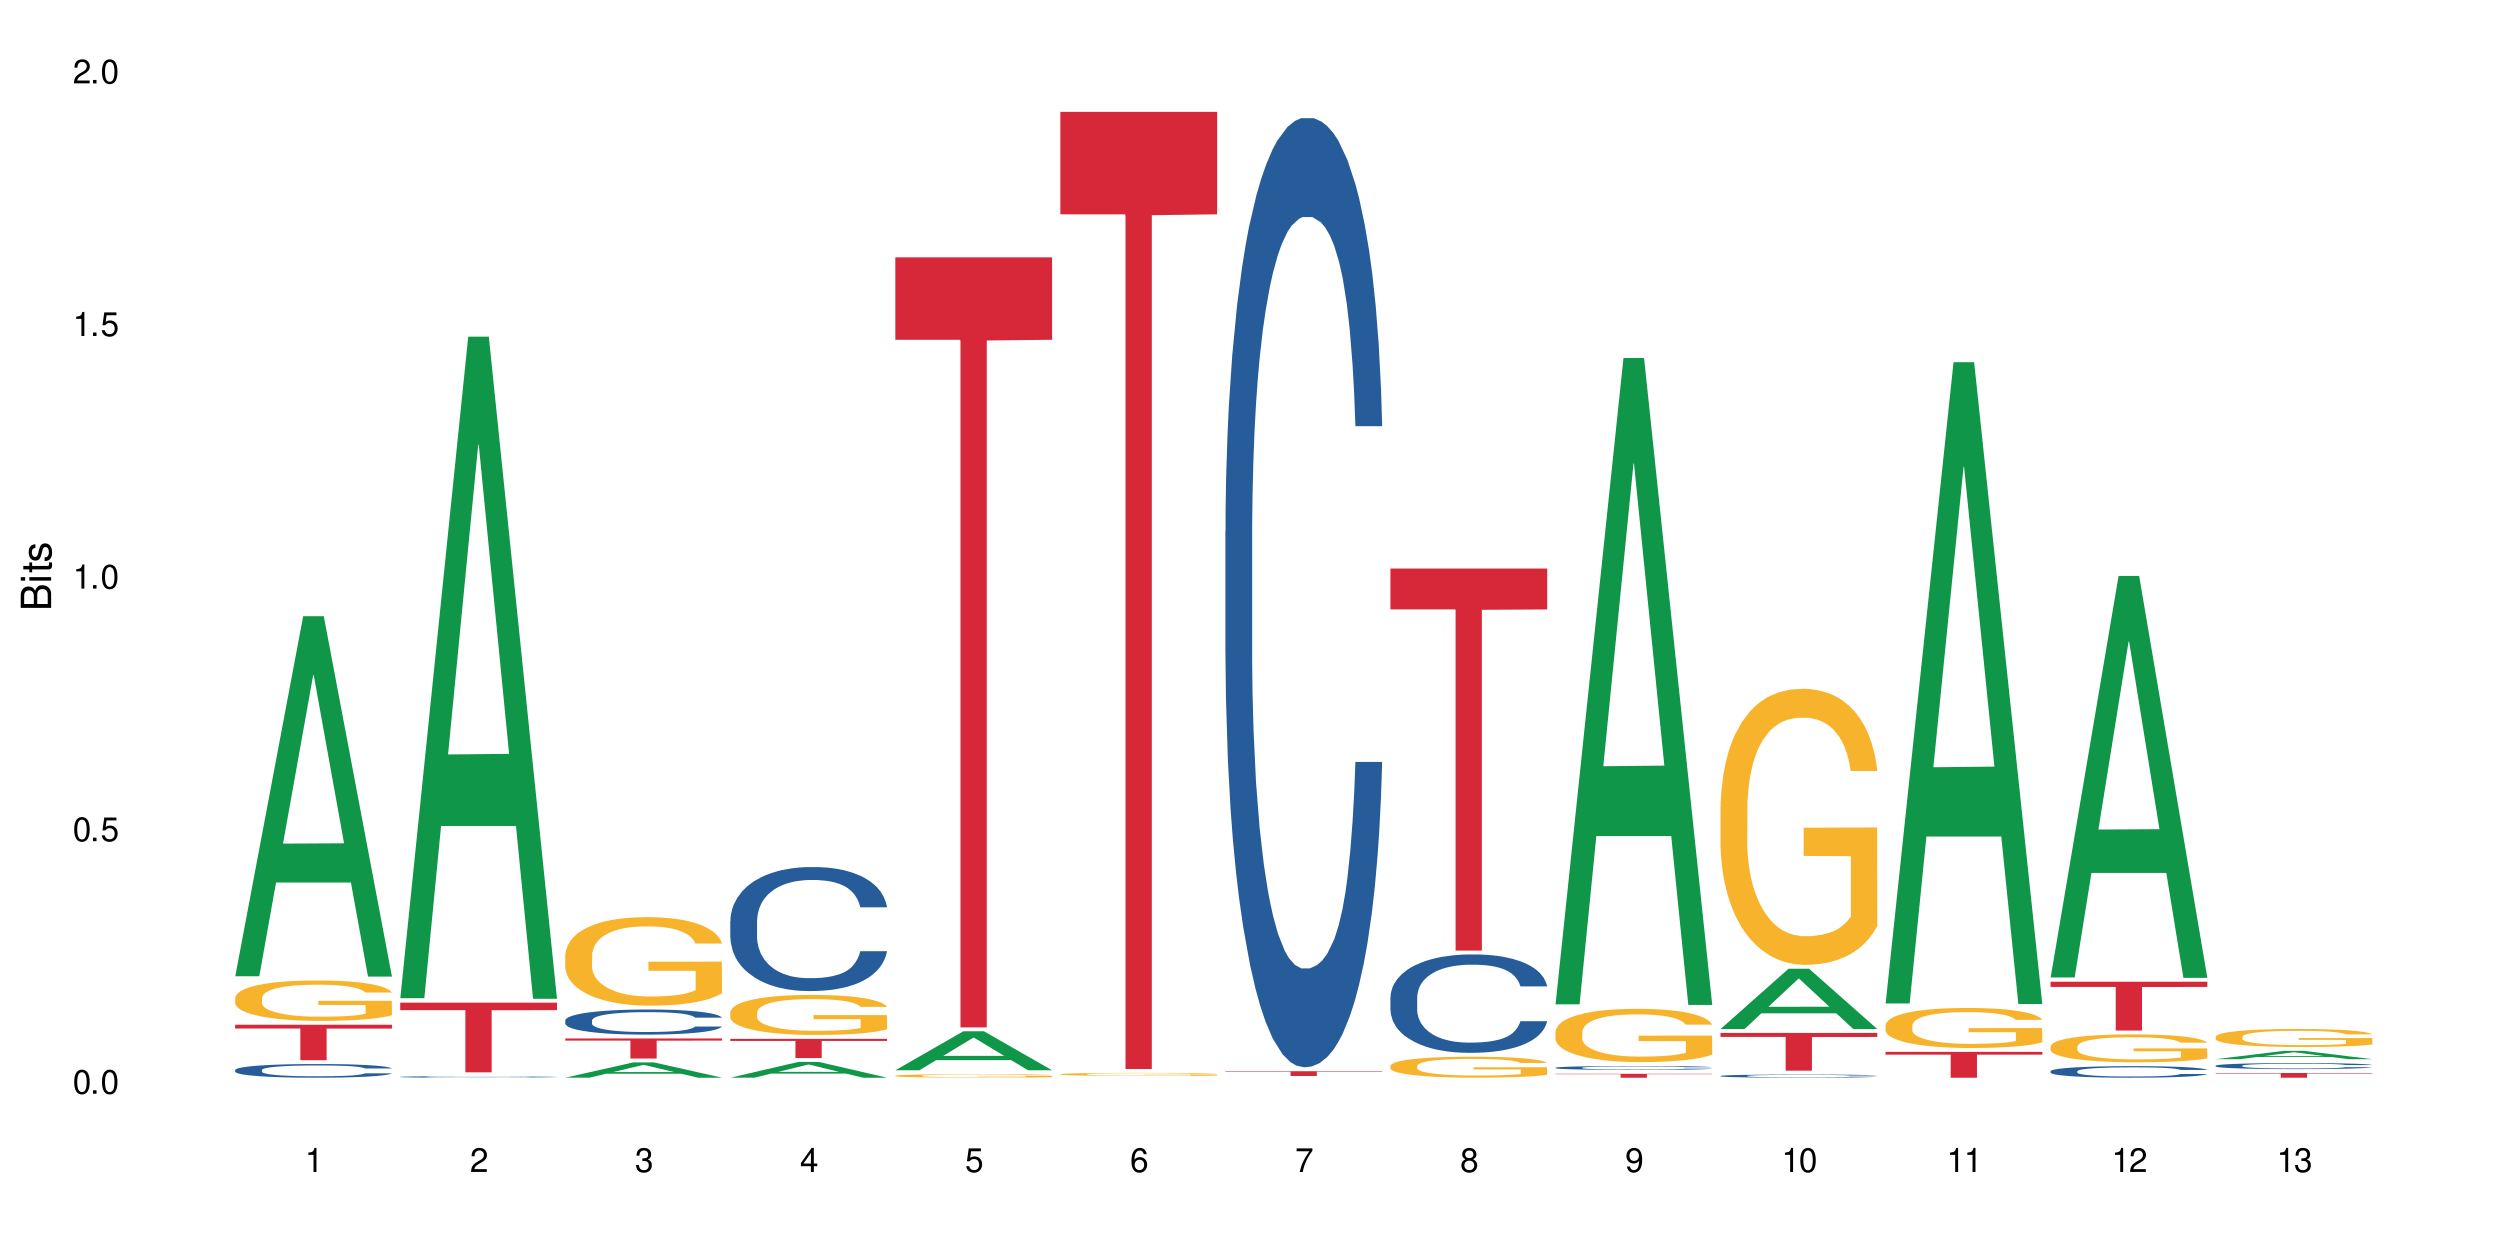 <?xml version="1.0" encoding="UTF-8"?>
<svg xmlns="http://www.w3.org/2000/svg" xmlns:xlink="http://www.w3.org/1999/xlink" width="720" height="360" viewBox="0 0 720 360">
<defs>
<g>
<g id="glyph-0-0">
</g>
<g id="glyph-0-1">
<path d="M 2.641 -6.938 C 2 -6.938 1.422 -6.656 1.078 -6.172 C 0.641 -5.562 0.406 -4.641 0.406 -3.359 C 0.406 -1.016 1.188 0.219 2.641 0.219 C 4.078 0.219 4.859 -1.016 4.859 -3.297 C 4.859 -4.641 4.656 -5.547 4.203 -6.172 C 3.844 -6.656 3.281 -6.938 2.641 -6.938 Z M 2.641 -6.188 C 3.547 -6.188 4 -5.25 4 -3.375 C 4 -1.406 3.562 -0.484 2.625 -0.484 C 1.734 -0.484 1.281 -1.438 1.281 -3.344 C 1.281 -5.25 1.734 -6.188 2.641 -6.188 Z M 2.641 -6.188 "/>
</g>
<g id="glyph-0-2">
<path d="M 1.828 -1 L 0.828 -1 L 0.828 0 L 1.828 0 Z M 1.828 -1 "/>
</g>
<g id="glyph-0-3">
<path d="M 4.562 -6.797 L 1.062 -6.797 L 0.547 -3.094 L 1.328 -3.094 C 1.719 -3.562 2.047 -3.734 2.578 -3.734 C 3.484 -3.734 4.062 -3.109 4.062 -2.094 C 4.062 -1.125 3.484 -0.531 2.578 -0.531 C 1.828 -0.531 1.375 -0.906 1.188 -1.672 L 0.328 -1.672 C 0.453 -1.109 0.547 -0.844 0.75 -0.594 C 1.125 -0.078 1.828 0.219 2.594 0.219 C 3.969 0.219 4.922 -0.781 4.922 -2.219 C 4.922 -3.562 4.031 -4.484 2.719 -4.484 C 2.25 -4.484 1.859 -4.359 1.469 -4.062 L 1.734 -5.969 L 4.562 -5.969 Z M 4.562 -6.797 "/>
</g>
<g id="glyph-0-4">
<path d="M 2.484 -4.938 L 2.484 0 L 3.328 0 L 3.328 -6.938 L 2.766 -6.938 C 2.469 -5.875 2.281 -5.734 0.984 -5.562 L 0.984 -4.938 Z M 2.484 -4.938 "/>
</g>
<g id="glyph-0-5">
<path d="M 4.859 -0.828 L 1.281 -0.828 C 1.359 -1.406 1.672 -1.781 2.5 -2.281 L 3.469 -2.828 C 4.406 -3.344 4.906 -4.062 4.906 -4.906 C 4.906 -5.484 4.672 -6.031 4.266 -6.406 C 3.859 -6.766 3.375 -6.938 2.719 -6.938 C 1.859 -6.938 1.219 -6.625 0.844 -6.031 C 0.609 -5.672 0.5 -5.234 0.484 -4.531 L 1.328 -4.531 C 1.359 -5.016 1.406 -5.281 1.531 -5.516 C 1.75 -5.938 2.188 -6.203 2.703 -6.203 C 3.469 -6.203 4.031 -5.641 4.031 -4.891 C 4.031 -4.344 3.719 -3.859 3.125 -3.516 L 2.234 -3 C 0.812 -2.172 0.406 -1.531 0.328 -0.016 L 4.859 -0.016 Z M 4.859 -0.828 "/>
</g>
<g id="glyph-0-6">
<path d="M 2.125 -3.188 L 2.578 -3.188 C 3.5 -3.188 3.984 -2.766 3.984 -1.922 C 3.984 -1.062 3.469 -0.531 2.594 -0.531 C 1.656 -0.531 1.203 -1 1.156 -2.016 L 0.312 -2.016 C 0.344 -1.453 0.438 -1.094 0.609 -0.781 C 0.953 -0.109 1.625 0.219 2.547 0.219 C 3.953 0.219 4.859 -0.625 4.859 -1.938 C 4.859 -2.828 4.516 -3.297 3.703 -3.594 C 4.344 -3.844 4.656 -4.328 4.656 -5.031 C 4.656 -6.219 3.875 -6.938 2.578 -6.938 C 1.203 -6.938 0.484 -6.172 0.453 -4.703 L 1.297 -4.703 C 1.312 -5.125 1.344 -5.359 1.453 -5.578 C 1.641 -5.969 2.062 -6.203 2.594 -6.203 C 3.344 -6.203 3.797 -5.75 3.797 -5 C 3.797 -4.516 3.609 -4.219 3.25 -4.047 C 3.016 -3.953 2.703 -3.922 2.125 -3.906 Z M 2.125 -3.188 "/>
</g>
<g id="glyph-0-7">
<path d="M 3.141 -1.672 L 3.141 0 L 3.984 0 L 3.984 -1.672 L 4.984 -1.672 L 4.984 -2.438 L 3.984 -2.438 L 3.984 -6.938 L 3.359 -6.938 L 0.266 -2.578 L 0.266 -1.672 Z M 3.141 -2.438 L 1 -2.438 L 3.141 -5.5 Z M 3.141 -2.438 "/>
</g>
<g id="glyph-0-8">
<path d="M 4.781 -5.125 C 4.609 -6.266 3.891 -6.938 2.844 -6.938 C 2.094 -6.938 1.422 -6.578 1.031 -5.953 C 0.594 -5.266 0.406 -4.422 0.406 -3.172 C 0.406 -2 0.578 -1.25 0.984 -0.641 C 1.359 -0.078 1.953 0.219 2.703 0.219 C 3.984 0.219 4.922 -0.75 4.922 -2.094 C 4.922 -3.375 4.062 -4.281 2.844 -4.281 C 2.172 -4.281 1.641 -4.031 1.281 -3.516 C 1.281 -5.234 1.828 -6.188 2.797 -6.188 C 3.391 -6.188 3.797 -5.797 3.938 -5.125 Z M 2.734 -3.531 C 3.547 -3.531 4.062 -2.953 4.062 -2.031 C 4.062 -1.156 3.484 -0.531 2.703 -0.531 C 1.922 -0.531 1.328 -1.188 1.328 -2.078 C 1.328 -2.938 1.906 -3.531 2.734 -3.531 Z M 2.734 -3.531 "/>
</g>
<g id="glyph-0-9">
<path d="M 4.984 -6.797 L 0.438 -6.797 L 0.438 -5.969 L 4.109 -5.969 C 2.5 -3.656 1.828 -2.234 1.328 0 L 2.219 0 C 2.594 -2.172 3.453 -4.047 4.984 -6.094 Z M 4.984 -6.797 "/>
</g>
<g id="glyph-0-10">
<path d="M 3.75 -3.656 C 4.469 -4.094 4.688 -4.438 4.688 -5.078 C 4.688 -6.172 3.844 -6.938 2.641 -6.938 C 1.438 -6.938 0.594 -6.172 0.594 -5.094 C 0.594 -4.438 0.812 -4.094 1.516 -3.656 C 0.734 -3.266 0.359 -2.703 0.359 -1.922 C 0.359 -0.656 1.281 0.219 2.641 0.219 C 3.984 0.219 4.922 -0.656 4.922 -1.922 C 4.922 -2.703 4.531 -3.266 3.75 -3.656 Z M 2.641 -6.188 C 3.359 -6.188 3.812 -5.75 3.812 -5.062 C 3.812 -4.406 3.344 -3.984 2.641 -3.984 C 1.922 -3.984 1.453 -4.406 1.453 -5.078 C 1.453 -5.75 1.922 -6.188 2.641 -6.188 Z M 2.641 -3.266 C 3.484 -3.266 4.062 -2.719 4.062 -1.906 C 4.062 -1.078 3.484 -0.531 2.625 -0.531 C 1.797 -0.531 1.219 -1.094 1.219 -1.906 C 1.219 -2.719 1.781 -3.266 2.641 -3.266 Z M 2.641 -3.266 "/>
</g>
<g id="glyph-0-11">
<path d="M 0.516 -1.578 C 0.672 -0.453 1.406 0.219 2.438 0.219 C 3.188 0.219 3.859 -0.141 4.266 -0.766 C 4.688 -1.453 4.891 -2.297 4.891 -3.547 C 4.891 -4.719 4.703 -5.453 4.312 -6.078 C 3.938 -6.641 3.344 -6.938 2.594 -6.938 C 1.297 -6.938 0.359 -5.969 0.359 -4.625 C 0.359 -3.344 1.234 -2.453 2.453 -2.453 C 3.094 -2.453 3.578 -2.672 4.016 -3.203 C 4 -1.484 3.469 -0.531 2.5 -0.531 C 1.906 -0.531 1.484 -0.906 1.359 -1.578 Z M 2.578 -6.203 C 3.375 -6.203 3.969 -5.531 3.969 -4.641 C 3.969 -3.797 3.391 -3.188 2.547 -3.188 C 1.734 -3.188 1.234 -3.766 1.234 -4.688 C 1.234 -5.562 1.797 -6.203 2.578 -6.203 Z M 2.578 -6.203 "/>
</g>
<g id="glyph-1-0">
</g>
<g id="glyph-1-1">
<path d="M 0 -0.953 L 0 -4.891 C 0 -5.719 -0.234 -6.344 -0.734 -6.797 C -1.188 -7.234 -1.812 -7.469 -2.5 -7.469 C -3.547 -7.469 -4.188 -7 -4.625 -5.875 C -4.984 -6.688 -5.625 -7.094 -6.531 -7.094 C -7.172 -7.094 -7.734 -6.859 -8.141 -6.391 C -8.562 -5.922 -8.75 -5.344 -8.75 -4.5 L -8.75 -0.953 Z M -4.984 -2.062 L -7.766 -2.062 L -7.766 -4.219 C -7.766 -4.844 -7.688 -5.203 -7.453 -5.5 C -7.219 -5.812 -6.859 -5.969 -6.375 -5.969 C -5.891 -5.969 -5.531 -5.812 -5.297 -5.5 C -5.062 -5.203 -4.984 -4.844 -4.984 -4.219 Z M -0.984 -2.062 L -4 -2.062 L -4 -4.781 C -4 -5.766 -3.438 -6.359 -2.484 -6.359 C -1.547 -6.359 -0.984 -5.766 -0.984 -4.781 Z M -0.984 -2.062 "/>
</g>
<g id="glyph-1-2">
<path d="M -6.281 -1.797 L -6.281 -0.797 L 0 -0.797 L 0 -1.797 Z M -8.75 -1.797 L -8.75 -0.797 L -7.484 -0.797 L -7.484 -1.797 Z M -8.75 -1.797 "/>
</g>
<g id="glyph-1-3">
<path d="M -6.281 -3.047 L -6.281 -2.016 L -8.016 -2.016 L -8.016 -1.016 L -6.281 -1.016 L -6.281 -0.172 L -5.469 -0.172 L -5.469 -1.016 L -0.719 -1.016 C -0.078 -1.016 0.281 -1.453 0.281 -2.234 C 0.281 -2.5 0.25 -2.719 0.188 -3.047 L -0.641 -3.047 C -0.609 -2.906 -0.594 -2.766 -0.594 -2.562 C -0.594 -2.141 -0.719 -2.016 -1.156 -2.016 L -5.469 -2.016 L -5.469 -3.047 Z M -6.281 -3.047 "/>
</g>
<g id="glyph-1-4">
<path d="M -4.531 -5.25 C -5.766 -5.25 -6.469 -4.422 -6.469 -2.969 C -6.469 -1.516 -5.719 -0.562 -4.547 -0.562 C -3.562 -0.562 -3.094 -1.062 -2.734 -2.562 L -2.516 -3.484 C -2.344 -4.188 -2.094 -4.469 -1.641 -4.469 C -1.047 -4.469 -0.641 -3.875 -0.641 -3 C -0.641 -2.453 -0.797 -2 -1.062 -1.75 C -1.25 -1.594 -1.422 -1.531 -1.875 -1.469 L -1.875 -0.406 C -0.422 -0.453 0.281 -1.266 0.281 -2.922 C 0.281 -4.5 -0.5 -5.516 -1.719 -5.516 C -2.656 -5.516 -3.172 -4.984 -3.469 -3.734 L -3.703 -2.766 C -3.891 -1.953 -4.156 -1.609 -4.594 -1.609 C -5.188 -1.609 -5.547 -2.125 -5.547 -2.938 C -5.547 -3.75 -5.203 -4.172 -4.531 -4.203 Z M -4.531 -5.25 "/>
</g>
</g>
</defs>
<rect x="-72" y="-36" width="864" height="432" fill="rgb(100%, 100%, 100%)" fill-opacity="1"/>
<path fill-rule="nonzero" fill="rgb(6.275%, 58.824%, 28.235%)" fill-opacity="1" d="M 67.73 281.168 L 67.777 281.07 L 87.316 177.473 L 93.25 177.473 L 112.883 281.266 L 105.984 281.266 L 101.066 254.172 L 79.5 254.172 L 74.676 281.168 L 67.73 281.168 L 81.574 242.965 L 99.086 242.867 L 90.355 194.43 L 90.258 194.332 L 90.164 194.625 L 81.527 242.867 L 81.574 242.965 Z M 67.73 281.168 "/>
<path fill-rule="nonzero" fill="rgb(14.51%, 36.078%, 60%)" fill-opacity="1" d="M 67.73 308.156 L 67.785 308.152 L 67.785 308.066 L 67.953 307.93 L 68.336 307.758 L 68.723 307.637 L 69.715 307.426 L 71.09 307.219 L 72.523 307.062 L 73.566 306.969 L 74.504 306.898 L 76.652 306.766 L 78.027 306.695 L 79.516 306.633 L 81.332 306.574 L 82.652 306.535 L 85.629 306.48 L 87.828 306.453 L 89.535 306.445 L 93.227 306.445 L 95.43 306.457 L 97.027 306.477 L 98.789 306.504 L 100.273 306.535 L 102.863 306.617 L 105.176 306.719 L 106.223 306.773 L 107.875 306.887 L 109.141 306.992 L 110.02 307.086 L 111.012 307.219 L 111.895 307.383 L 112.555 307.566 L 112.883 307.719 L 105.176 307.719 L 104.789 307.578 L 104.348 307.465 L 103.523 307.316 L 102.699 307.215 L 101.543 307.109 L 100.496 307.039 L 99.062 306.973 L 97.797 306.93 L 96.477 306.898 L 95.207 306.875 L 92.785 306.855 L 89.977 306.855 L 88.93 306.859 L 86.785 306.891 L 85.629 306.914 L 83.977 306.965 L 82.82 307.012 L 81.441 307.082 L 80.508 307.145 L 79.352 307.238 L 78.523 307.32 L 77.586 307.441 L 77.035 307.531 L 76.543 307.629 L 76.102 307.75 L 75.77 307.875 L 75.551 308.008 L 75.441 308.137 L 75.441 308.695 L 75.551 308.824 L 75.824 308.977 L 76.543 309.195 L 77.586 309.387 L 78.801 309.539 L 79.957 309.645 L 80.617 309.695 L 81.496 309.754 L 82.875 309.824 L 84.855 309.898 L 86.012 309.926 L 87.773 309.953 L 89.594 309.969 L 92.016 309.969 L 94.164 309.953 L 95.594 309.938 L 97.082 309.906 L 99.117 309.848 L 100.383 309.789 L 101.484 309.723 L 102.312 309.652 L 102.863 309.594 L 103.688 309.484 L 104.348 309.359 L 104.844 309.234 L 105.176 309.113 L 112.883 309.113 L 112.555 309.258 L 112.059 309.398 L 111.562 309.5 L 110.793 309.629 L 109.91 309.738 L 108.645 309.863 L 107.598 309.949 L 106.223 310.039 L 104.957 310.105 L 103.578 310.168 L 101.543 310.238 L 100.219 310.273 L 98.789 310.309 L 97.082 310.336 L 94.934 310.359 L 92.621 310.375 L 90.473 310.379 L 88.16 310.371 L 86.453 310.359 L 84.195 310.324 L 81.387 310.262 L 79.352 310.191 L 77.754 310.125 L 76.375 310.051 L 74.836 309.953 L 72.852 309.797 L 71.641 309.676 L 70.816 309.574 L 69.879 309.434 L 69.219 309.309 L 68.445 309.105 L 67.895 308.852 L 67.73 308.652 Z M 67.73 308.156 "/>
<path fill-rule="nonzero" fill="rgb(96.863%, 70.196%, 16.863%)" fill-opacity="1" d="M 67.73 287.367 L 67.785 287.355 L 67.785 287.141 L 68.008 286.664 L 68.559 286.004 L 69.273 285.465 L 70.043 285.039 L 70.539 284.816 L 71.367 284.496 L 72.082 284.262 L 73.898 283.785 L 76.211 283.34 L 77.477 283.148 L 78.91 282.965 L 80.945 282.766 L 81.883 282.691 L 84.746 282.52 L 87.996 282.414 L 91.574 282.383 L 93.227 282.391 L 95.484 282.434 L 98.566 282.551 L 100.328 282.656 L 101.707 282.766 L 103.137 282.902 L 104.898 283.113 L 106.551 283.371 L 107.875 283.625 L 109.195 283.945 L 110.297 284.285 L 111.234 284.656 L 112.059 285.102 L 112.555 285.473 L 112.883 285.848 L 105.23 285.848 L 104.789 285.473 L 104.293 285.188 L 103.469 284.836 L 102.641 284.582 L 101.816 284.379 L 100.273 284.102 L 98.953 283.934 L 97.301 283.785 L 95.703 283.688 L 93.887 283.625 L 92.785 283.605 L 89.867 283.605 L 87.223 283.68 L 85.684 283.762 L 84.582 283.848 L 83.039 284.008 L 82.102 284.137 L 81.551 284.219 L 79.902 284.551 L 78.801 284.848 L 78.195 285.051 L 77.422 285.367 L 76.871 285.656 L 76.266 286.078 L 75.938 286.398 L 75.496 287.121 L 75.441 289.035 L 75.605 289.438 L 75.938 289.875 L 76.375 290.254 L 77.035 290.66 L 77.699 290.969 L 78.855 291.383 L 79.844 291.66 L 80.617 291.84 L 82.102 292.125 L 82.707 292.223 L 84.141 292.414 L 85.629 292.562 L 87.445 292.688 L 88.82 292.754 L 91.023 292.805 L 93.832 292.805 L 97.137 292.742 L 99.227 292.656 L 100.66 292.57 L 101.598 292.496 L 102.754 292.379 L 103.578 292.273 L 104.348 292.156 L 105.285 291.977 L 105.285 289.438 L 91.684 289.426 L 91.684 288.238 L 112.828 288.227 L 112.883 292.379 L 111.727 292.668 L 110.297 292.945 L 108.918 293.156 L 107.488 293.336 L 105.449 293.539 L 103.797 293.668 L 101.266 293.816 L 98.953 293.91 L 96.531 293.977 L 94.383 294.008 L 91.852 294.016 L 89.594 293.996 L 87.168 293.934 L 85.242 293.848 L 83.48 293.742 L 81.719 293.602 L 79.516 293.379 L 78.082 293.199 L 76.598 292.977 L 75.109 292.711 L 73.789 292.422 L 72.906 292.199 L 72.027 291.945 L 71.09 291.625 L 70.207 291.266 L 69.547 290.938 L 68.941 290.562 L 68.5 290.215 L 68.062 289.734 L 67.84 289.352 L 67.73 289.023 Z M 67.73 287.367 "/>
<path fill-rule="nonzero" fill="rgb(83.922%, 15.686%, 22.353%)" fill-opacity="1" d="M 67.73 295.133 L 112.883 295.133 L 112.883 296.227 L 94.066 296.234 L 94.066 305.328 L 86.496 305.328 L 86.496 296.246 L 86.387 296.227 L 67.73 296.227 Z M 67.73 295.133 "/>
<path fill-rule="nonzero" fill="rgb(6.275%, 58.824%, 28.235%)" fill-opacity="1" d="M 115.262 287.477 L 115.309 287.297 L 134.848 96.957 L 140.781 96.957 L 160.414 287.656 L 153.516 287.656 L 148.598 237.879 L 127.031 237.879 L 122.207 287.477 L 115.262 287.477 L 129.105 217.285 L 146.617 217.105 L 137.887 128.113 L 137.789 127.938 L 137.691 128.473 L 129.059 217.105 L 129.105 217.285 Z M 115.262 287.477 "/>
<path fill-rule="nonzero" fill="rgb(14.51%, 36.078%, 60%)" fill-opacity="1" d="M 115.262 310.141 L 115.316 310.141 L 115.316 310.129 L 115.48 310.117 L 115.867 310.098 L 116.254 310.086 L 117.242 310.062 L 118.621 310.039 L 120.051 310.023 L 121.098 310.012 L 122.035 310.004 L 124.184 309.992 L 125.559 309.984 L 127.047 309.977 L 128.863 309.969 L 130.184 309.965 L 133.156 309.961 L 135.359 309.957 L 142.961 309.957 L 144.555 309.961 L 146.316 309.961 L 147.805 309.965 L 150.395 309.973 L 152.707 309.984 L 153.75 309.992 L 155.402 310.004 L 156.672 310.016 L 157.551 310.023 L 158.543 310.039 L 159.422 310.059 L 160.086 310.078 L 160.414 310.094 L 152.707 310.094 L 152.32 310.078 L 151.879 310.066 L 151.055 310.051 L 150.227 310.039 L 149.07 310.027 L 148.023 310.02 L 146.594 310.012 L 145.328 310.008 L 144.004 310.004 L 142.738 310.004 L 140.316 310 L 136.461 310 L 134.312 310.004 L 133.156 310.008 L 131.504 310.012 L 130.348 310.016 L 128.973 310.023 L 128.035 310.031 L 126.879 310.043 L 126.055 310.051 L 125.117 310.062 L 124.566 310.074 L 124.07 310.082 L 123.633 310.098 L 123.301 310.109 L 123.082 310.125 L 122.969 310.137 L 122.969 310.199 L 123.082 310.211 L 123.355 310.227 L 124.07 310.25 L 125.117 310.273 L 126.328 310.289 L 127.484 310.301 L 128.145 310.305 L 129.027 310.312 L 130.402 310.32 L 132.387 310.328 L 133.543 310.332 L 135.305 310.332 L 137.121 310.336 L 139.547 310.336 L 141.691 310.332 L 143.125 310.332 L 144.609 310.328 L 146.648 310.32 L 147.914 310.316 L 149.016 310.309 L 149.844 310.301 L 150.395 310.293 L 151.219 310.281 L 151.879 310.27 L 152.375 310.258 L 152.707 310.242 L 160.414 310.242 L 160.086 310.258 L 159.59 310.273 L 159.094 310.285 L 158.324 310.297 L 157.441 310.309 L 156.176 310.324 L 155.129 310.332 L 153.75 310.344 L 152.484 310.352 L 151.109 310.355 L 149.07 310.363 L 147.75 310.367 L 146.316 310.371 L 144.609 310.375 L 142.465 310.379 L 135.691 310.379 L 133.984 310.375 L 131.727 310.375 L 128.918 310.367 L 126.879 310.359 L 125.281 310.352 L 123.906 310.344 L 122.363 310.332 L 120.383 310.316 L 119.172 310.305 L 118.344 310.293 L 117.41 310.277 L 116.746 310.266 L 115.977 310.242 L 115.426 310.215 L 115.262 310.195 Z M 115.262 310.141 "/>
<path fill-rule="nonzero" fill="rgb(83.922%, 15.686%, 22.353%)" fill-opacity="1" d="M 115.262 288.773 L 160.414 288.773 L 160.414 290.922 L 141.598 290.938 L 141.598 308.84 L 134.023 308.84 L 134.023 290.957 L 133.914 290.922 L 115.262 290.922 Z M 115.262 288.773 "/>
<path fill-rule="nonzero" fill="rgb(6.275%, 58.824%, 28.235%)" fill-opacity="1" d="M 162.793 310.375 L 162.84 310.371 L 182.379 305.969 L 188.312 305.969 L 207.945 310.379 L 201.047 310.379 L 196.125 309.227 L 174.562 309.227 L 169.738 310.375 L 162.793 310.375 L 176.637 308.754 L 194.148 308.746 L 185.418 306.691 L 185.32 306.688 L 185.223 306.699 L 176.59 308.746 L 176.637 308.754 Z M 162.793 310.375 "/>
<path fill-rule="nonzero" fill="rgb(14.51%, 36.078%, 60%)" fill-opacity="1" d="M 162.793 293.891 L 162.848 293.883 L 162.848 293.727 L 163.012 293.477 L 163.398 293.16 L 163.781 292.941 L 164.773 292.551 L 166.148 292.176 L 167.582 291.887 L 168.629 291.715 L 169.562 291.582 L 171.711 291.34 L 173.09 291.215 L 174.574 291.102 L 176.391 290.988 L 177.715 290.922 L 180.688 290.816 L 182.891 290.77 L 184.598 290.75 L 188.285 290.75 L 190.488 290.777 L 192.086 290.812 L 193.848 290.863 L 195.336 290.922 L 197.922 291.066 L 200.234 291.254 L 201.281 291.359 L 202.934 291.562 L 204.199 291.762 L 205.082 291.934 L 206.074 292.176 L 206.953 292.473 L 207.613 292.809 L 207.945 293.094 L 200.234 293.094 L 199.852 292.828 L 199.41 292.625 L 198.582 292.355 L 197.758 292.164 L 196.602 291.973 L 195.555 291.848 L 194.125 291.723 L 192.855 291.641 L 191.535 291.582 L 190.27 291.543 L 187.848 291.504 L 185.039 291.504 L 183.992 291.516 L 181.844 291.57 L 180.688 291.617 L 179.035 291.707 L 177.879 291.793 L 176.504 291.926 L 175.566 292.039 L 174.41 292.211 L 173.586 292.359 L 172.648 292.578 L 172.098 292.742 L 171.602 292.93 L 171.16 293.145 L 170.832 293.375 L 170.609 293.621 L 170.5 293.859 L 170.5 294.879 L 170.609 295.117 L 170.887 295.395 L 171.602 295.797 L 172.648 296.145 L 173.859 296.422 L 175.016 296.621 L 175.676 296.715 L 176.559 296.82 L 177.934 296.949 L 179.918 297.082 L 181.074 297.137 L 182.836 297.188 L 184.652 297.215 L 187.074 297.215 L 189.223 297.188 L 190.656 297.156 L 192.141 297.102 L 194.18 296.992 L 195.445 296.883 L 196.547 296.758 L 197.371 296.633 L 197.922 296.527 L 198.75 296.324 L 199.41 296.102 L 199.906 295.871 L 200.234 295.645 L 207.945 295.645 L 207.613 295.91 L 207.117 296.164 L 206.625 296.355 L 205.852 296.59 L 204.973 296.793 L 203.703 297.023 L 202.66 297.176 L 201.281 297.34 L 200.016 297.465 L 198.641 297.578 L 196.602 297.711 L 195.281 297.773 L 193.848 297.836 L 192.141 297.887 L 189.992 297.934 L 187.68 297.961 L 185.535 297.965 L 183.219 297.953 L 181.512 297.926 L 179.254 297.867 L 176.449 297.75 L 174.41 297.625 L 172.812 297.5 L 171.438 297.367 L 169.895 297.188 L 167.914 296.898 L 166.699 296.672 L 165.875 296.488 L 164.938 296.23 L 164.277 296 L 163.508 295.633 L 162.957 295.164 L 162.793 294.801 Z M 162.793 293.891 "/>
<path fill-rule="nonzero" fill="rgb(96.863%, 70.196%, 16.863%)" fill-opacity="1" d="M 162.793 275.059 L 162.848 275.035 L 162.848 274.57 L 163.066 273.523 L 163.617 272.078 L 164.332 270.891 L 165.105 269.961 L 165.602 269.473 L 166.426 268.773 L 167.141 268.262 L 168.957 267.215 L 171.27 266.234 L 172.539 265.816 L 173.969 265.422 L 176.008 264.98 L 176.941 264.816 L 179.805 264.441 L 183.055 264.211 L 186.633 264.141 L 188.285 264.164 L 190.543 264.258 L 193.629 264.512 L 195.391 264.746 L 196.766 264.98 L 198.199 265.281 L 199.961 265.746 L 201.613 266.305 L 202.934 266.863 L 204.254 267.562 L 205.355 268.309 L 206.293 269.121 L 207.117 270.102 L 207.613 270.914 L 207.945 271.73 L 200.289 271.73 L 199.852 270.914 L 199.355 270.285 L 198.527 269.52 L 197.703 268.961 L 196.875 268.516 L 195.336 267.914 L 194.012 267.539 L 192.363 267.215 L 190.766 267.004 L 188.949 266.863 L 187.848 266.816 L 184.926 266.816 L 182.285 266.98 L 180.742 267.168 L 179.641 267.352 L 178.098 267.703 L 177.164 267.98 L 176.613 268.168 L 174.961 268.891 L 173.859 269.543 L 173.254 269.984 L 172.484 270.684 L 171.934 271.312 L 171.328 272.242 L 170.996 272.941 L 170.555 274.523 L 170.5 278.715 L 170.664 279.602 L 170.996 280.555 L 171.438 281.395 L 172.098 282.277 L 172.758 282.953 L 173.914 283.859 L 174.906 284.465 L 175.676 284.863 L 177.164 285.492 L 177.77 285.699 L 179.199 286.117 L 180.688 286.445 L 182.504 286.723 L 183.883 286.863 L 186.082 286.98 L 188.891 286.98 L 192.195 286.84 L 194.289 286.656 L 195.719 286.469 L 196.656 286.305 L 197.812 286.051 L 198.641 285.816 L 199.41 285.559 L 200.348 285.164 L 200.348 279.602 L 186.746 279.578 L 186.746 276.969 L 207.891 276.945 L 207.945 286.051 L 206.789 286.676 L 205.355 287.281 L 203.98 287.75 L 202.547 288.145 L 200.512 288.586 L 198.859 288.867 L 196.324 289.191 L 194.012 289.402 L 191.59 289.543 L 189.441 289.609 L 186.91 289.633 L 184.652 289.59 L 182.23 289.449 L 180.301 289.262 L 178.539 289.027 L 176.777 288.727 L 174.574 288.238 L 173.145 287.84 L 171.656 287.352 L 170.172 286.77 L 168.848 286.141 L 167.969 285.652 L 167.086 285.094 L 166.148 284.395 L 165.27 283.605 L 164.609 282.883 L 164.004 282.066 L 163.562 281.301 L 163.121 280.25 L 162.902 279.414 L 162.793 278.691 Z M 162.793 275.059 "/>
<path fill-rule="nonzero" fill="rgb(83.922%, 15.686%, 22.353%)" fill-opacity="1" d="M 162.793 299.082 L 207.945 299.082 L 207.945 299.699 L 189.125 299.707 L 189.125 304.852 L 181.555 304.852 L 181.555 299.711 L 181.445 299.699 L 162.793 299.699 Z M 162.793 299.082 "/>
<path fill-rule="nonzero" fill="rgb(6.275%, 58.824%, 28.235%)" fill-opacity="1" d="M 210.32 310.375 L 210.371 310.371 L 229.906 305.84 L 235.84 305.84 L 255.477 310.379 L 248.578 310.379 L 243.656 309.195 L 222.094 309.195 L 217.27 310.375 L 210.32 310.375 L 224.168 308.703 L 241.68 308.699 L 232.945 306.582 L 232.852 306.578 L 232.754 306.59 L 224.117 308.699 L 224.168 308.703 Z M 210.32 310.375 "/>
<path fill-rule="nonzero" fill="rgb(14.51%, 36.078%, 60%)" fill-opacity="1" d="M 210.32 265.262 L 210.375 265.23 L 210.375 264.445 L 210.543 263.207 L 210.926 261.641 L 211.312 260.562 L 212.305 258.637 L 213.68 256.777 L 215.113 255.344 L 216.16 254.496 L 217.094 253.84 L 219.242 252.633 L 220.617 252.016 L 222.105 251.461 L 223.922 250.906 L 225.246 250.578 L 228.219 250.055 L 230.422 249.828 L 232.129 249.73 L 235.816 249.73 L 238.02 249.859 L 239.617 250.023 L 241.379 250.285 L 242.863 250.578 L 245.453 251.297 L 247.766 252.211 L 248.812 252.73 L 250.465 253.742 L 251.73 254.723 L 252.613 255.57 L 253.602 256.777 L 254.484 258.246 L 255.145 259.91 L 255.477 261.312 L 247.766 261.312 L 247.379 260.008 L 246.941 258.996 L 246.113 257.66 L 245.289 256.715 L 244.133 255.766 L 243.086 255.148 L 241.652 254.527 L 240.387 254.137 L 239.066 253.84 L 237.801 253.645 L 235.375 253.449 L 232.566 253.449 L 231.523 253.516 L 229.375 253.777 L 228.219 254.004 L 226.566 254.461 L 225.41 254.887 L 224.031 255.539 L 223.098 256.094 L 221.941 256.941 L 221.113 257.691 L 220.18 258.77 L 219.629 259.586 L 219.133 260.5 L 218.691 261.574 L 218.359 262.719 L 218.141 263.926 L 218.031 265.098 L 218.031 270.156 L 218.141 271.332 L 218.418 272.703 L 219.133 274.691 L 220.18 276.422 L 221.391 277.793 L 222.547 278.773 L 223.207 279.23 L 224.086 279.75 L 225.465 280.402 L 227.445 281.055 L 228.602 281.316 L 230.367 281.578 L 232.184 281.707 L 234.605 281.707 L 236.754 281.578 L 238.184 281.414 L 239.672 281.152 L 241.707 280.598 L 242.977 280.078 L 244.078 279.457 L 244.902 278.836 L 245.453 278.316 L 246.277 277.305 L 246.941 276.195 L 247.438 275.051 L 247.766 273.941 L 255.477 273.941 L 255.145 275.246 L 254.648 276.52 L 254.152 277.465 L 253.383 278.609 L 252.5 279.621 L 251.234 280.762 L 250.188 281.512 L 248.812 282.328 L 247.547 282.949 L 246.168 283.504 L 244.133 284.156 L 242.809 284.48 L 241.379 284.777 L 239.672 285.039 L 237.523 285.266 L 235.211 285.395 L 233.062 285.43 L 230.75 285.363 L 229.043 285.234 L 226.785 284.938 L 223.977 284.352 L 221.941 283.73 L 220.344 283.113 L 218.965 282.461 L 217.426 281.578 L 215.441 280.141 L 214.23 279.031 L 213.406 278.121 L 212.469 276.848 L 211.809 275.703 L 211.039 273.879 L 210.488 271.559 L 210.32 269.766 Z M 210.32 265.262 "/>
<path fill-rule="nonzero" fill="rgb(96.863%, 70.196%, 16.863%)" fill-opacity="1" d="M 210.32 291.48 L 210.375 291.473 L 210.375 291.262 L 210.598 290.789 L 211.148 290.137 L 211.863 289.598 L 212.633 289.176 L 213.129 288.957 L 213.957 288.641 L 214.672 288.41 L 216.488 287.934 L 218.801 287.492 L 220.066 287.305 L 221.5 287.125 L 223.539 286.926 L 224.473 286.852 L 227.336 286.684 L 230.586 286.578 L 234.164 286.547 L 235.816 286.555 L 238.074 286.598 L 241.156 286.715 L 242.922 286.82 L 244.297 286.926 L 245.73 287.062 L 247.492 287.273 L 249.145 287.523 L 250.465 287.777 L 251.785 288.094 L 252.887 288.43 L 253.824 288.797 L 254.648 289.238 L 255.145 289.609 L 255.477 289.977 L 247.82 289.977 L 247.379 289.609 L 246.887 289.324 L 246.059 288.977 L 245.234 288.723 L 244.406 288.523 L 242.863 288.25 L 241.543 288.082 L 239.891 287.934 L 238.293 287.84 L 236.477 287.777 L 235.375 287.758 L 232.457 287.758 L 229.816 287.828 L 228.273 287.914 L 227.172 288 L 225.629 288.156 L 224.695 288.281 L 224.145 288.367 L 222.492 288.691 L 221.391 288.988 L 220.785 289.188 L 220.012 289.504 L 219.461 289.789 L 218.855 290.207 L 218.527 290.523 L 218.086 291.238 L 218.031 293.133 L 218.195 293.535 L 218.527 293.965 L 218.965 294.344 L 219.629 294.746 L 220.289 295.051 L 221.445 295.461 L 222.438 295.734 L 223.207 295.914 L 224.695 296.195 L 225.301 296.293 L 226.73 296.48 L 228.219 296.629 L 230.035 296.754 L 231.41 296.816 L 233.613 296.871 L 236.422 296.871 L 239.727 296.809 L 241.82 296.723 L 243.25 296.641 L 244.188 296.566 L 245.344 296.449 L 246.168 296.344 L 246.941 296.23 L 247.875 296.051 L 247.875 293.535 L 234.273 293.523 L 234.273 292.344 L 255.422 292.336 L 255.477 296.449 L 254.32 296.734 L 252.887 297.008 L 251.512 297.219 L 250.078 297.398 L 248.043 297.598 L 246.391 297.723 L 243.855 297.871 L 241.543 297.965 L 239.121 298.027 L 236.973 298.059 L 234.441 298.07 L 232.184 298.051 L 229.758 297.984 L 227.832 297.902 L 226.07 297.797 L 224.309 297.66 L 222.105 297.438 L 220.672 297.262 L 219.188 297.039 L 217.699 296.777 L 216.379 296.492 L 215.496 296.27 L 214.617 296.02 L 213.68 295.703 L 212.801 295.344 L 212.137 295.02 L 211.531 294.648 L 211.094 294.301 L 210.652 293.828 L 210.43 293.449 L 210.32 293.125 Z M 210.32 291.48 "/>
<path fill-rule="nonzero" fill="rgb(83.922%, 15.686%, 22.353%)" fill-opacity="1" d="M 210.32 299.188 L 255.477 299.188 L 255.477 299.781 L 236.656 299.785 L 236.656 304.723 L 229.086 304.723 L 229.086 299.789 L 228.977 299.781 L 210.32 299.781 Z M 210.32 299.188 "/>
<path fill-rule="nonzero" fill="rgb(6.275%, 58.824%, 28.235%)" fill-opacity="1" d="M 257.852 308.238 L 257.898 308.227 L 277.438 297.008 L 283.371 297.008 L 303.004 308.246 L 296.105 308.246 L 291.188 305.312 L 269.621 305.312 L 264.797 308.238 L 257.852 308.238 L 271.695 304.098 L 289.207 304.09 L 280.477 298.844 L 280.379 298.832 L 280.285 298.863 L 271.648 304.09 L 271.695 304.098 Z M 257.852 308.238 "/>
<path fill-rule="nonzero" fill="rgb(96.863%, 70.196%, 16.863%)" fill-opacity="1" d="M 257.852 309.801 L 257.906 309.797 L 257.906 309.781 L 258.125 309.738 L 258.676 309.68 L 259.395 309.633 L 260.164 309.598 L 260.66 309.578 L 261.484 309.551 L 262.203 309.527 L 264.02 309.488 L 266.332 309.449 L 267.598 309.43 L 269.031 309.414 L 271.066 309.398 L 272.004 309.391 L 274.867 309.375 L 278.117 309.367 L 281.695 309.363 L 283.348 309.367 L 285.605 309.371 L 288.688 309.379 L 290.449 309.391 L 291.828 309.398 L 293.258 309.41 L 295.02 309.43 L 296.672 309.449 L 297.996 309.473 L 299.316 309.5 L 300.418 309.531 L 301.352 309.562 L 302.18 309.602 L 302.676 309.633 L 303.004 309.668 L 295.352 309.668 L 294.91 309.633 L 294.414 309.609 L 293.59 309.578 L 292.762 309.555 L 291.938 309.539 L 290.395 309.516 L 289.074 309.5 L 287.422 309.488 L 285.824 309.48 L 284.008 309.473 L 279.988 309.473 L 277.344 309.477 L 275.805 309.484 L 274.703 309.492 L 273.16 309.508 L 272.223 309.516 L 271.672 309.523 L 270.02 309.555 L 268.918 309.578 L 268.312 309.598 L 267.543 309.625 L 266.992 309.648 L 266.387 309.688 L 266.055 309.715 L 265.617 309.777 L 265.562 309.945 L 265.727 309.98 L 266.055 310.02 L 266.496 310.051 L 267.156 310.086 L 267.82 310.113 L 268.977 310.148 L 269.965 310.172 L 270.738 310.188 L 272.223 310.215 L 272.828 310.223 L 274.262 310.238 L 275.746 310.254 L 277.566 310.262 L 278.941 310.27 L 281.145 310.273 L 283.953 310.273 L 287.258 310.27 L 289.348 310.262 L 290.781 310.254 L 291.719 310.246 L 292.875 310.238 L 293.699 310.227 L 294.469 310.219 L 295.406 310.203 L 295.406 309.98 L 281.805 309.98 L 281.805 309.875 L 302.949 309.875 L 303.004 310.238 L 301.848 310.262 L 300.418 310.285 L 299.039 310.305 L 297.609 310.32 L 295.57 310.336 L 293.918 310.348 L 291.387 310.363 L 289.074 310.371 L 286.652 310.375 L 284.504 310.379 L 279.711 310.379 L 277.289 310.371 L 275.363 310.363 L 273.602 310.355 L 271.84 310.344 L 269.637 310.324 L 268.203 310.309 L 266.719 310.289 L 265.23 310.266 L 263.91 310.238 L 263.027 310.223 L 262.148 310.199 L 261.211 310.172 L 260.328 310.141 L 259.668 310.109 L 259.062 310.078 L 258.621 310.047 L 258.184 310.004 L 257.961 309.973 L 257.852 309.945 Z M 257.852 309.801 "/>
<path fill-rule="nonzero" fill="rgb(83.922%, 15.686%, 22.353%)" fill-opacity="1" d="M 257.852 74.113 L 303.004 74.113 L 303.004 97.855 L 284.188 98.062 L 284.188 295.891 L 276.617 295.891 L 276.617 98.27 L 276.504 97.855 L 257.852 97.855 Z M 257.852 74.113 "/>
<path fill-rule="nonzero" fill="rgb(96.863%, 70.196%, 16.863%)" fill-opacity="1" d="M 305.383 309.371 L 305.438 309.371 L 305.438 309.355 L 305.656 309.316 L 306.207 309.27 L 306.922 309.227 L 307.695 309.195 L 308.191 309.176 L 309.016 309.152 L 309.73 309.133 L 311.551 309.098 L 313.863 309.062 L 315.129 309.051 L 316.559 309.035 L 318.598 309.02 L 319.535 309.016 L 322.398 309 L 325.645 308.992 L 330.879 308.992 L 333.137 308.996 L 336.219 309.004 L 337.98 309.012 L 339.355 309.02 L 340.789 309.031 L 342.551 309.047 L 344.203 309.066 L 345.523 309.086 L 346.848 309.109 L 347.949 309.137 L 348.883 309.164 L 349.711 309.199 L 350.203 309.227 L 350.535 309.254 L 342.883 309.254 L 342.441 309.227 L 341.945 309.207 L 341.121 309.18 L 340.293 309.16 L 339.469 309.145 L 337.926 309.121 L 336.605 309.109 L 334.953 309.098 L 333.355 309.09 L 331.539 309.086 L 327.52 309.086 L 324.875 309.09 L 323.332 309.098 L 322.23 309.102 L 320.691 309.117 L 319.754 309.125 L 317.551 309.156 L 316.449 309.18 L 315.844 309.195 L 315.074 309.219 L 314.523 309.242 L 313.918 309.273 L 313.586 309.297 L 313.145 309.352 L 313.09 309.5 L 313.258 309.531 L 313.586 309.562 L 314.027 309.594 L 315.348 309.648 L 316.504 309.68 L 317.496 309.699 L 318.266 309.715 L 319.754 309.734 L 320.359 309.742 L 321.793 309.758 L 323.277 309.77 L 325.094 309.777 L 326.473 309.781 L 328.676 309.785 L 331.484 309.785 L 334.785 309.781 L 336.879 309.777 L 338.312 309.77 L 339.246 309.762 L 340.402 309.754 L 341.23 309.746 L 342 309.738 L 342.938 309.723 L 342.938 309.531 L 329.336 309.527 L 329.336 309.438 L 350.48 309.438 L 350.535 309.754 L 349.379 309.777 L 347.949 309.797 L 346.57 309.812 L 345.141 309.828 L 343.102 309.844 L 341.449 309.852 L 338.918 309.863 L 336.605 309.871 L 334.18 309.875 L 332.035 309.879 L 327.242 309.879 L 324.82 309.871 L 322.895 309.867 L 321.129 309.859 L 319.367 309.848 L 317.164 309.832 L 315.734 309.816 L 314.246 309.801 L 312.762 309.781 L 311.438 309.758 L 310.559 309.742 L 309.676 309.723 L 308.742 309.695 L 307.859 309.668 L 307.199 309.645 L 306.594 309.617 L 306.152 309.59 L 305.711 309.551 L 305.492 309.523 L 305.383 309.5 Z M 305.383 309.371 "/>
<path fill-rule="nonzero" fill="rgb(83.922%, 15.686%, 22.353%)" fill-opacity="1" d="M 305.383 32.215 L 350.535 32.215 L 350.535 61.723 L 331.719 61.98 L 331.719 307.875 L 324.145 307.875 L 324.145 62.242 L 324.035 61.723 L 305.383 61.723 Z M 305.383 32.215 "/>
<path fill-rule="nonzero" fill="rgb(14.51%, 36.078%, 60%)" fill-opacity="1" d="M 352.91 152.973 L 352.969 152.723 L 352.969 146.727 L 353.133 137.23 L 353.52 125.234 L 353.902 116.992 L 354.895 102.246 L 356.27 88.004 L 357.703 77.012 L 358.75 70.516 L 359.684 65.516 L 361.832 56.273 L 363.211 51.523 L 364.695 47.277 L 366.512 43.027 L 367.836 40.531 L 370.809 36.531 L 373.012 34.785 L 374.719 34.035 L 378.406 34.035 L 380.609 35.031 L 382.207 36.281 L 383.969 38.281 L 385.457 40.531 L 388.043 46.027 L 390.355 53.023 L 391.402 57.023 L 393.055 64.766 L 394.32 72.262 L 395.203 78.762 L 396.195 88.004 L 397.074 99.25 L 397.734 111.992 L 398.066 122.738 L 390.355 122.738 L 389.973 112.742 L 389.531 104.996 L 388.703 94.75 L 387.879 87.504 L 386.723 80.258 L 385.676 75.512 L 384.246 70.766 L 382.977 67.766 L 381.656 65.516 L 380.391 64.02 L 377.965 62.52 L 375.16 62.52 L 374.113 63.02 L 371.965 65.016 L 370.809 66.766 L 369.156 70.266 L 368 73.512 L 366.625 78.512 L 365.688 82.758 L 364.531 89.254 L 363.703 95 L 362.77 103.246 L 362.219 109.496 L 361.723 116.492 L 361.281 124.734 L 360.953 133.48 L 360.73 142.727 L 360.621 151.723 L 360.621 190.453 L 360.73 199.449 L 361.008 209.941 L 361.723 225.184 L 362.77 238.426 L 363.98 248.922 L 365.137 256.418 L 365.797 259.914 L 366.68 263.914 L 368.055 268.91 L 370.039 273.91 L 371.195 275.906 L 372.957 277.906 L 374.773 278.906 L 377.195 278.906 L 379.344 277.906 L 380.773 276.656 L 382.262 274.656 L 384.301 270.41 L 385.566 266.414 L 386.668 261.664 L 387.492 256.918 L 388.043 252.918 L 388.871 245.172 L 389.531 236.68 L 390.027 227.934 L 390.355 219.438 L 398.066 219.438 L 397.734 229.43 L 397.238 239.176 L 396.742 246.422 L 395.973 255.168 L 395.094 262.914 L 393.824 271.66 L 392.781 277.406 L 391.402 283.652 L 390.137 288.402 L 388.758 292.648 L 386.723 297.645 L 385.402 300.145 L 383.969 302.395 L 382.262 304.391 L 380.113 306.141 L 377.801 307.141 L 375.652 307.391 L 373.34 306.891 L 371.633 305.891 L 369.375 303.645 L 366.566 299.145 L 364.531 294.398 L 362.934 289.648 L 361.559 284.652 L 360.016 277.906 L 358.031 266.91 L 356.82 258.418 L 355.996 251.422 L 355.059 241.676 L 354.398 232.93 L 353.629 218.938 L 353.078 201.195 L 352.91 187.453 Z M 352.91 152.973 "/>
<path fill-rule="nonzero" fill="rgb(83.922%, 15.686%, 22.353%)" fill-opacity="1" d="M 352.91 308.508 L 398.066 308.508 L 398.066 308.656 L 379.246 308.656 L 379.246 309.883 L 371.676 309.883 L 371.676 308.656 L 352.91 308.656 Z M 352.91 308.508 "/>
<path fill-rule="nonzero" fill="rgb(14.51%, 36.078%, 60%)" fill-opacity="1" d="M 400.441 287.215 L 400.496 287.188 L 400.496 286.566 L 400.664 285.582 L 401.047 284.34 L 401.434 283.484 L 402.426 281.957 L 403.801 280.48 L 405.234 279.344 L 406.277 278.668 L 407.215 278.152 L 409.363 277.195 L 410.738 276.703 L 412.227 276.262 L 414.043 275.82 L 415.363 275.562 L 418.34 275.148 L 420.539 274.965 L 422.246 274.891 L 425.938 274.891 L 428.141 274.992 L 429.738 275.121 L 431.5 275.328 L 432.984 275.562 L 435.574 276.133 L 437.887 276.855 L 438.934 277.27 L 440.586 278.074 L 441.852 278.852 L 442.73 279.523 L 443.723 280.48 L 444.605 281.648 L 445.266 282.969 L 445.598 284.082 L 437.887 284.082 L 437.5 283.047 L 437.062 282.242 L 436.234 281.18 L 435.41 280.43 L 434.254 279.68 L 433.207 279.188 L 431.773 278.695 L 430.508 278.383 L 429.188 278.152 L 427.918 277.996 L 425.496 277.84 L 422.688 277.84 L 421.641 277.891 L 419.496 278.102 L 418.34 278.281 L 416.688 278.645 L 415.531 278.98 L 414.152 279.496 L 413.219 279.938 L 412.062 280.613 L 411.234 281.207 L 410.301 282.062 L 409.75 282.707 L 409.254 283.434 L 408.812 284.289 L 408.48 285.195 L 408.262 286.152 L 408.152 287.086 L 408.152 291.098 L 408.262 292.031 L 408.535 293.117 L 409.254 294.699 L 410.301 296.07 L 411.512 297.156 L 412.668 297.934 L 413.328 298.297 L 414.207 298.711 L 415.586 299.23 L 417.566 299.746 L 418.723 299.953 L 420.484 300.16 L 422.305 300.266 L 424.727 300.266 L 426.875 300.16 L 428.305 300.031 L 429.793 299.824 L 431.828 299.387 L 433.098 298.969 L 434.195 298.48 L 435.023 297.988 L 435.574 297.574 L 436.398 296.77 L 437.062 295.891 L 437.555 294.984 L 437.887 294.102 L 445.598 294.102 L 445.266 295.137 L 444.77 296.148 L 444.273 296.898 L 443.504 297.805 L 442.621 298.609 L 441.355 299.516 L 440.309 300.109 L 438.934 300.758 L 437.668 301.25 L 436.289 301.691 L 434.254 302.207 L 432.93 302.465 L 431.5 302.699 L 429.793 302.906 L 427.645 303.086 L 425.332 303.191 L 423.184 303.219 L 420.871 303.164 L 419.164 303.062 L 416.906 302.828 L 414.098 302.363 L 412.062 301.871 L 410.465 301.379 L 409.086 300.859 L 407.547 300.16 L 405.562 299.023 L 404.352 298.141 L 403.527 297.418 L 402.59 296.406 L 401.93 295.5 L 401.156 294.051 L 400.605 292.211 L 400.441 290.789 Z M 400.441 287.215 "/>
<path fill-rule="nonzero" fill="rgb(96.863%, 70.196%, 16.863%)" fill-opacity="1" d="M 400.441 306.922 L 400.496 306.918 L 400.496 306.809 L 400.719 306.559 L 401.27 306.219 L 401.984 305.934 L 402.754 305.715 L 403.25 305.598 L 404.078 305.434 L 404.793 305.312 L 406.609 305.062 L 408.922 304.832 L 410.188 304.73 L 411.621 304.637 L 413.656 304.531 L 414.594 304.496 L 417.457 304.406 L 420.707 304.352 L 424.285 304.336 L 425.938 304.34 L 428.195 304.363 L 431.277 304.422 L 433.039 304.477 L 434.418 304.531 L 435.848 304.605 L 437.609 304.715 L 439.262 304.848 L 440.586 304.98 L 441.906 305.145 L 443.008 305.324 L 443.945 305.516 L 444.77 305.746 L 445.266 305.941 L 445.598 306.133 L 437.941 306.133 L 437.5 305.941 L 437.004 305.793 L 436.18 305.609 L 435.355 305.477 L 434.527 305.371 L 432.984 305.23 L 431.664 305.141 L 430.012 305.062 L 428.414 305.012 L 426.598 304.98 L 425.496 304.969 L 422.578 304.969 L 419.934 305.008 L 418.395 305.051 L 417.293 305.098 L 415.75 305.18 L 414.812 305.246 L 414.262 305.289 L 412.613 305.461 L 411.512 305.613 L 410.906 305.719 L 410.133 305.887 L 409.582 306.035 L 408.977 306.254 L 408.648 306.422 L 408.207 306.797 L 408.152 307.789 L 408.316 308 L 408.648 308.227 L 409.086 308.426 L 409.75 308.633 L 410.41 308.793 L 411.566 309.012 L 412.555 309.152 L 413.328 309.246 L 414.812 309.398 L 415.422 309.445 L 416.852 309.547 L 418.34 309.621 L 420.156 309.688 L 421.531 309.723 L 423.734 309.75 L 426.543 309.75 L 429.848 309.715 L 431.941 309.672 L 433.371 309.629 L 434.309 309.59 L 435.465 309.527 L 436.289 309.473 L 437.062 309.414 L 437.996 309.32 L 437.996 308 L 424.395 307.996 L 424.395 307.375 L 445.539 307.371 L 445.598 309.527 L 444.438 309.68 L 443.008 309.82 L 441.633 309.934 L 440.199 310.027 L 438.16 310.129 L 436.512 310.195 L 433.977 310.273 L 431.664 310.324 L 429.242 310.355 L 427.094 310.375 L 424.562 310.379 L 422.305 310.367 L 419.879 310.336 L 417.953 310.289 L 416.191 310.234 L 414.43 310.164 L 412.227 310.047 L 410.793 309.953 L 409.309 309.84 L 407.82 309.699 L 406.5 309.551 L 405.617 309.434 L 404.738 309.301 L 403.801 309.137 L 402.922 308.949 L 402.258 308.777 L 401.652 308.586 L 401.215 308.402 L 400.773 308.156 L 400.551 307.957 L 400.441 307.785 Z M 400.441 306.922 "/>
<path fill-rule="nonzero" fill="rgb(83.922%, 15.686%, 22.353%)" fill-opacity="1" d="M 400.441 163.738 L 445.598 163.738 L 445.598 175.516 L 426.777 175.621 L 426.777 273.773 L 419.207 273.773 L 419.207 175.723 L 419.098 175.516 L 400.441 175.516 Z M 400.441 163.738 "/>
<path fill-rule="nonzero" fill="rgb(6.275%, 58.824%, 28.235%)" fill-opacity="1" d="M 447.973 289.254 L 448.02 289.078 L 467.559 103.105 L 473.492 103.105 L 493.125 289.426 L 486.227 289.426 L 481.309 240.789 L 459.742 240.789 L 454.918 289.254 L 447.973 289.254 L 461.816 220.672 L 479.328 220.496 L 470.598 133.547 L 470.5 133.371 L 470.406 133.895 L 461.77 220.496 L 461.816 220.672 Z M 447.973 289.254 "/>
<path fill-rule="nonzero" fill="rgb(14.51%, 36.078%, 60%)" fill-opacity="1" d="M 447.973 307.496 L 448.027 307.496 L 448.027 307.473 L 448.191 307.434 L 448.578 307.383 L 448.965 307.352 L 449.953 307.289 L 451.332 307.23 L 452.762 307.184 L 453.809 307.156 L 454.746 307.137 L 456.895 307.098 L 458.27 307.078 L 459.758 307.062 L 461.574 307.043 L 462.895 307.035 L 465.867 307.02 L 468.07 307.012 L 469.777 307.008 L 473.469 307.008 L 475.672 307.012 L 477.266 307.016 L 479.027 307.023 L 480.516 307.035 L 483.105 307.059 L 485.418 307.086 L 486.465 307.102 L 488.113 307.133 L 489.383 307.164 L 490.262 307.191 L 491.254 307.23 L 492.137 307.277 L 492.797 307.328 L 493.125 307.375 L 485.418 307.375 L 485.031 307.332 L 484.59 307.301 L 483.766 307.258 L 482.938 307.227 L 481.781 307.199 L 480.734 307.18 L 479.305 307.16 L 478.039 307.148 L 476.715 307.137 L 475.449 307.133 L 473.027 307.125 L 470.219 307.125 L 469.172 307.129 L 467.023 307.137 L 465.867 307.141 L 464.215 307.156 L 463.059 307.172 L 461.684 307.191 L 460.746 307.207 L 459.59 307.234 L 458.766 307.258 L 457.828 307.293 L 457.277 307.32 L 456.781 307.348 L 456.344 307.383 L 456.012 307.418 L 455.793 307.457 L 455.68 307.492 L 455.68 307.652 L 455.793 307.691 L 456.066 307.734 L 456.781 307.797 L 457.828 307.852 L 459.039 307.895 L 460.195 307.926 L 460.859 307.938 L 461.738 307.957 L 463.117 307.977 L 465.098 307.996 L 466.254 308.004 L 468.016 308.012 L 469.832 308.016 L 472.258 308.016 L 474.402 308.012 L 475.836 308.008 L 477.32 308 L 479.359 307.98 L 480.625 307.965 L 481.727 307.945 L 482.555 307.926 L 483.105 307.91 L 483.93 307.879 L 484.59 307.844 L 485.086 307.809 L 485.418 307.773 L 493.125 307.773 L 492.797 307.812 L 492.301 307.852 L 491.805 307.883 L 491.035 307.918 L 490.152 307.953 L 488.887 307.988 L 487.84 308.012 L 486.465 308.035 L 485.195 308.055 L 483.82 308.074 L 481.781 308.094 L 480.461 308.105 L 479.027 308.113 L 477.32 308.121 L 475.176 308.129 L 472.863 308.133 L 470.715 308.137 L 468.402 308.133 L 466.695 308.129 L 464.438 308.121 L 461.629 308.102 L 459.59 308.082 L 457.996 308.062 L 456.617 308.043 L 455.074 308.012 L 453.094 307.969 L 451.883 307.934 L 451.055 307.902 L 450.121 307.863 L 449.461 307.828 L 448.688 307.77 L 448.137 307.695 L 447.973 307.641 Z M 447.973 307.496 "/>
<path fill-rule="nonzero" fill="rgb(96.863%, 70.196%, 16.863%)" fill-opacity="1" d="M 447.973 297.117 L 448.027 297.102 L 448.027 296.824 L 448.246 296.191 L 448.797 295.324 L 449.516 294.609 L 450.285 294.047 L 450.781 293.754 L 451.605 293.332 L 452.324 293.023 L 454.141 292.395 L 456.453 291.805 L 457.719 291.555 L 459.152 291.316 L 461.188 291.051 L 462.125 290.949 L 464.988 290.727 L 468.238 290.586 L 471.816 290.543 L 473.469 290.559 L 475.727 290.613 L 478.809 290.77 L 480.57 290.91 L 481.949 291.051 L 483.379 291.23 L 485.141 291.512 L 486.793 291.848 L 488.113 292.184 L 489.438 292.605 L 490.539 293.055 L 491.473 293.543 L 492.301 294.133 L 492.797 294.621 L 493.125 295.113 L 485.473 295.113 L 485.031 294.621 L 484.535 294.246 L 483.711 293.781 L 482.883 293.445 L 482.059 293.18 L 480.516 292.816 L 479.195 292.59 L 477.543 292.395 L 475.945 292.27 L 474.129 292.184 L 473.027 292.156 L 470.109 292.156 L 467.465 292.254 L 465.922 292.367 L 464.824 292.48 L 463.281 292.688 L 462.344 292.855 L 461.793 292.969 L 460.141 293.402 L 459.039 293.797 L 458.434 294.062 L 457.664 294.484 L 457.113 294.859 L 456.508 295.422 L 456.176 295.844 L 455.738 296.797 L 455.68 299.316 L 455.848 299.852 L 456.176 300.426 L 456.617 300.93 L 457.277 301.461 L 457.938 301.867 L 459.094 302.414 L 460.086 302.777 L 460.859 303.016 L 462.344 303.395 L 462.949 303.523 L 464.383 303.773 L 465.867 303.969 L 467.688 304.137 L 469.062 304.223 L 471.266 304.293 L 474.074 304.293 L 477.379 304.207 L 479.469 304.098 L 480.902 303.984 L 481.836 303.887 L 482.992 303.73 L 483.82 303.594 L 484.59 303.438 L 485.527 303.199 L 485.527 299.852 L 471.926 299.836 L 471.926 298.266 L 493.07 298.254 L 493.125 303.73 L 491.969 304.109 L 490.539 304.477 L 489.16 304.754 L 487.73 304.992 L 485.691 305.262 L 484.039 305.43 L 481.508 305.625 L 479.195 305.75 L 476.773 305.836 L 474.625 305.875 L 472.09 305.891 L 469.832 305.863 L 467.41 305.777 L 465.484 305.668 L 463.723 305.527 L 461.957 305.344 L 459.758 305.051 L 458.324 304.812 L 456.836 304.516 L 455.352 304.168 L 454.031 303.789 L 453.148 303.492 L 452.266 303.156 L 451.332 302.738 L 450.449 302.262 L 449.789 301.828 L 449.184 301.336 L 448.742 300.875 L 448.301 300.242 L 448.082 299.738 L 447.973 299.305 Z M 447.973 297.117 "/>
<path fill-rule="nonzero" fill="rgb(83.922%, 15.686%, 22.353%)" fill-opacity="1" d="M 447.973 309.25 L 493.125 309.25 L 493.125 309.371 L 474.309 309.375 L 474.309 310.379 L 466.734 310.379 L 466.734 309.375 L 466.625 309.371 L 447.973 309.371 Z M 447.973 309.25 "/>
<path fill-rule="nonzero" fill="rgb(6.275%, 58.824%, 28.235%)" fill-opacity="1" d="M 495.504 296.352 L 495.551 296.332 L 515.09 279 L 521.023 279 L 540.656 296.367 L 533.758 296.367 L 528.836 291.832 L 507.273 291.832 L 502.449 296.352 L 495.504 296.352 L 509.348 289.957 L 526.859 289.941 L 518.129 281.836 L 518.031 281.82 L 517.934 281.871 L 509.301 289.941 L 509.348 289.957 Z M 495.504 296.352 "/>
<path fill-rule="nonzero" fill="rgb(14.51%, 36.078%, 60%)" fill-opacity="1" d="M 495.504 309.863 L 495.559 309.863 L 495.559 309.844 L 495.723 309.809 L 496.109 309.77 L 496.492 309.742 L 497.484 309.695 L 498.863 309.645 L 500.293 309.609 L 501.34 309.586 L 502.277 309.57 L 504.422 309.539 L 505.801 309.523 L 507.285 309.512 L 509.105 309.496 L 510.426 309.488 L 513.398 309.473 L 515.602 309.469 L 517.309 309.465 L 520.996 309.465 L 523.199 309.469 L 524.797 309.473 L 526.559 309.48 L 528.047 309.488 L 530.633 309.504 L 532.945 309.527 L 533.992 309.543 L 535.645 309.57 L 536.91 309.594 L 537.793 309.613 L 538.785 309.645 L 539.664 309.684 L 540.324 309.727 L 540.656 309.762 L 532.945 309.762 L 532.562 309.73 L 532.121 309.703 L 531.297 309.668 L 530.469 309.645 L 529.312 309.621 L 528.266 309.605 L 526.836 309.59 L 525.566 309.578 L 524.246 309.57 L 522.98 309.566 L 520.559 309.562 L 516.703 309.562 L 514.555 309.57 L 513.398 309.574 L 511.746 309.586 L 510.59 309.598 L 509.215 309.613 L 508.277 309.629 L 507.121 309.648 L 506.297 309.668 L 505.359 309.695 L 504.809 309.719 L 504.312 309.742 L 503.871 309.77 L 503.543 309.797 L 503.32 309.828 L 503.211 309.859 L 503.211 309.988 L 503.32 310.02 L 503.598 310.055 L 504.312 310.105 L 505.359 310.148 L 506.57 310.184 L 507.727 310.207 L 508.387 310.219 L 509.27 310.234 L 510.645 310.25 L 512.629 310.266 L 513.785 310.273 L 515.547 310.281 L 517.363 310.285 L 519.785 310.285 L 521.934 310.281 L 523.367 310.277 L 524.852 310.27 L 526.891 310.254 L 528.156 310.242 L 529.258 310.227 L 530.082 310.211 L 530.633 310.195 L 531.461 310.172 L 532.121 310.145 L 532.617 310.113 L 532.945 310.086 L 540.656 310.086 L 540.324 310.117 L 539.832 310.152 L 539.336 310.176 L 538.562 310.203 L 537.684 310.23 L 536.418 310.262 L 535.371 310.277 L 533.992 310.301 L 532.727 310.316 L 531.352 310.328 L 529.312 310.348 L 527.992 310.355 L 526.559 310.363 L 524.852 310.371 L 522.703 310.375 L 520.391 310.379 L 515.934 310.379 L 514.227 310.375 L 511.969 310.367 L 509.16 310.352 L 507.121 310.336 L 505.523 310.32 L 504.148 310.305 L 502.605 310.281 L 500.625 310.242 L 499.414 310.215 L 498.586 310.191 L 497.648 310.16 L 496.988 310.129 L 496.219 310.082 L 495.668 310.023 L 495.504 309.977 Z M 495.504 309.863 "/>
<path fill-rule="nonzero" fill="rgb(96.863%, 70.196%, 16.863%)" fill-opacity="1" d="M 495.504 232.426 L 495.559 232.352 L 495.559 230.898 L 495.777 227.633 L 496.328 223.129 L 497.043 219.426 L 497.816 216.523 L 498.312 214.996 L 499.137 212.82 L 499.852 211.223 L 501.668 207.953 L 503.984 204.902 L 505.25 203.598 L 506.68 202.363 L 508.719 200.98 L 509.652 200.473 L 512.52 199.312 L 515.766 198.586 L 519.348 198.367 L 520.996 198.441 L 523.254 198.73 L 526.34 199.531 L 528.102 200.254 L 529.477 200.98 L 530.91 201.926 L 532.672 203.379 L 534.324 205.121 L 535.645 206.863 L 536.965 209.043 L 538.066 211.367 L 539.004 213.906 L 539.832 216.957 L 540.324 219.5 L 540.656 222.039 L 533.004 222.039 L 532.562 219.5 L 532.066 217.539 L 531.238 215.141 L 530.414 213.398 L 529.59 212.02 L 528.047 210.133 L 526.723 208.969 L 525.074 207.953 L 523.477 207.301 L 521.66 206.863 L 520.559 206.719 L 517.641 206.719 L 514.996 207.227 L 513.453 207.809 L 512.352 208.391 L 510.812 209.477 L 509.875 210.348 L 509.324 210.93 L 507.672 213.18 L 506.57 215.215 L 505.965 216.594 L 505.195 218.773 L 504.645 220.734 L 504.039 223.637 L 503.707 225.816 L 503.266 230.754 L 503.211 243.824 L 503.375 246.586 L 503.707 249.562 L 504.148 252.176 L 504.809 254.938 L 505.469 257.043 L 506.625 259.875 L 507.617 261.762 L 508.387 262.996 L 509.875 264.957 L 510.48 265.609 L 511.91 266.918 L 513.398 267.934 L 515.215 268.805 L 516.594 269.242 L 518.797 269.605 L 521.602 269.605 L 524.906 269.168 L 527 268.59 L 528.43 268.008 L 529.367 267.5 L 530.523 266.699 L 531.352 265.973 L 532.121 265.176 L 533.059 263.941 L 533.059 246.586 L 519.457 246.512 L 519.457 238.379 L 540.602 238.309 L 540.656 266.699 L 539.5 268.66 L 538.066 270.547 L 536.691 272 L 535.258 273.234 L 533.223 274.617 L 531.57 275.488 L 529.039 276.504 L 526.723 277.156 L 524.301 277.594 L 522.152 277.809 L 519.621 277.883 L 517.363 277.738 L 514.941 277.301 L 513.012 276.723 L 511.25 275.996 L 509.488 275.051 L 507.285 273.527 L 505.855 272.293 L 504.367 270.766 L 502.883 268.949 L 501.559 266.992 L 500.68 265.465 L 499.797 263.723 L 498.863 261.543 L 497.98 259.074 L 497.32 256.824 L 496.715 254.281 L 496.273 251.887 L 495.832 248.617 L 495.613 246.004 L 495.504 243.754 Z M 495.504 232.426 "/>
<path fill-rule="nonzero" fill="rgb(83.922%, 15.686%, 22.353%)" fill-opacity="1" d="M 495.504 297.484 L 540.656 297.484 L 540.656 298.645 L 521.836 298.656 L 521.836 308.348 L 514.266 308.348 L 514.266 298.668 L 514.156 298.645 L 495.504 298.645 Z M 495.504 297.484 "/>
<path fill-rule="nonzero" fill="rgb(6.275%, 58.824%, 28.235%)" fill-opacity="1" d="M 543.031 289.004 L 543.082 288.832 L 562.617 104.312 L 568.551 104.312 L 588.188 289.18 L 581.289 289.18 L 576.367 240.922 L 554.805 240.922 L 549.98 289.004 L 543.031 289.004 L 556.879 220.961 L 574.391 220.785 L 565.656 134.516 L 565.562 134.34 L 565.465 134.863 L 556.828 220.785 L 556.879 220.961 Z M 543.031 289.004 "/>
<path fill-rule="nonzero" fill="rgb(96.863%, 70.196%, 16.863%)" fill-opacity="1" d="M 543.031 295.234 L 543.086 295.223 L 543.086 295.012 L 543.309 294.539 L 543.859 293.887 L 544.574 293.348 L 545.344 292.926 L 545.84 292.707 L 546.668 292.391 L 547.383 292.16 L 549.199 291.684 L 551.512 291.242 L 552.777 291.055 L 554.211 290.875 L 556.25 290.676 L 557.184 290.602 L 560.047 290.434 L 563.297 290.328 L 566.875 290.297 L 568.527 290.305 L 570.785 290.348 L 573.871 290.465 L 575.633 290.57 L 577.008 290.676 L 578.441 290.812 L 580.203 291.023 L 581.855 291.273 L 583.176 291.527 L 584.496 291.844 L 585.598 292.18 L 586.535 292.547 L 587.359 292.992 L 587.855 293.359 L 588.188 293.727 L 580.531 293.727 L 580.09 293.359 L 579.598 293.074 L 578.77 292.727 L 577.945 292.473 L 577.117 292.273 L 575.578 292 L 574.254 291.832 L 572.602 291.684 L 571.008 291.59 L 569.188 291.527 L 568.086 291.508 L 565.168 291.508 L 562.527 291.578 L 560.984 291.664 L 559.883 291.75 L 558.34 291.906 L 557.406 292.031 L 556.855 292.117 L 555.203 292.441 L 554.102 292.738 L 553.496 292.938 L 552.723 293.254 L 552.172 293.539 L 551.566 293.961 L 551.238 294.273 L 550.797 294.992 L 550.742 296.887 L 550.906 297.285 L 551.238 297.719 L 551.68 298.098 L 552.34 298.496 L 553 298.801 L 554.156 299.215 L 555.148 299.488 L 555.918 299.668 L 557.406 299.949 L 558.012 300.047 L 559.441 300.234 L 560.93 300.383 L 562.746 300.508 L 564.121 300.57 L 566.324 300.625 L 569.133 300.625 L 572.438 300.562 L 574.531 300.477 L 575.961 300.391 L 576.898 300.32 L 578.055 300.203 L 578.879 300.098 L 579.652 299.98 L 580.586 299.805 L 580.586 297.285 L 566.984 297.277 L 566.984 296.098 L 588.133 296.086 L 588.188 300.203 L 587.031 300.488 L 585.598 300.762 L 584.223 300.973 L 582.789 301.152 L 580.754 301.352 L 579.102 301.477 L 576.566 301.625 L 574.254 301.719 L 571.832 301.781 L 569.684 301.812 L 567.152 301.824 L 564.895 301.805 L 562.473 301.742 L 560.543 301.656 L 558.781 301.551 L 557.02 301.414 L 554.816 301.191 L 553.387 301.016 L 551.898 300.793 L 550.41 300.531 L 549.09 300.246 L 548.207 300.023 L 547.328 299.77 L 546.391 299.457 L 545.512 299.098 L 544.852 298.77 L 544.242 298.402 L 543.805 298.055 L 543.363 297.582 L 543.145 297.203 L 543.031 296.875 Z M 543.031 295.234 "/>
<path fill-rule="nonzero" fill="rgb(83.922%, 15.686%, 22.353%)" fill-opacity="1" d="M 543.031 302.941 L 588.188 302.941 L 588.188 303.738 L 569.367 303.746 L 569.367 310.379 L 561.797 310.379 L 561.797 303.75 L 561.688 303.738 L 543.031 303.738 Z M 543.031 302.941 "/>
<path fill-rule="nonzero" fill="rgb(6.275%, 58.824%, 28.235%)" fill-opacity="1" d="M 590.562 281.512 L 590.609 281.402 L 610.148 165.875 L 616.082 165.875 L 635.715 281.621 L 628.816 281.621 L 623.898 251.406 L 602.332 251.406 L 597.508 281.512 L 590.562 281.512 L 604.406 238.91 L 621.918 238.801 L 613.188 184.785 L 613.09 184.676 L 612.996 185.004 L 604.359 238.801 L 604.406 238.91 Z M 590.562 281.512 "/>
<path fill-rule="nonzero" fill="rgb(14.51%, 36.078%, 60%)" fill-opacity="1" d="M 590.562 308.5 L 590.617 308.496 L 590.617 308.422 L 590.781 308.309 L 591.168 308.16 L 591.555 308.062 L 592.547 307.883 L 593.922 307.707 L 595.352 307.574 L 596.398 307.496 L 597.336 307.434 L 599.484 307.324 L 600.859 307.266 L 602.348 307.215 L 604.164 307.16 L 605.484 307.133 L 608.461 307.082 L 610.66 307.062 L 612.367 307.051 L 616.059 307.051 L 618.262 307.062 L 619.859 307.078 L 621.621 307.105 L 623.105 307.133 L 625.695 307.199 L 628.008 307.281 L 629.055 307.332 L 630.707 307.426 L 631.973 307.516 L 632.852 307.598 L 633.844 307.707 L 634.727 307.848 L 635.387 308 L 635.715 308.133 L 628.008 308.133 L 627.621 308.012 L 627.18 307.914 L 626.355 307.789 L 625.531 307.703 L 624.371 307.613 L 623.328 307.559 L 621.895 307.5 L 620.629 307.461 L 619.309 307.434 L 618.039 307.418 L 615.617 307.398 L 612.809 307.398 L 611.762 307.406 L 609.617 307.43 L 608.461 307.449 L 606.809 307.492 L 605.652 307.531 L 604.273 307.594 L 603.34 307.645 L 602.18 307.723 L 601.355 307.793 L 600.418 307.895 L 599.867 307.969 L 599.375 308.055 L 598.934 308.156 L 598.602 308.262 L 598.383 308.375 L 598.273 308.484 L 598.273 308.957 L 598.383 309.066 L 598.656 309.191 L 599.375 309.379 L 600.418 309.539 L 601.633 309.668 L 602.789 309.758 L 603.449 309.801 L 604.328 309.852 L 605.707 309.91 L 607.688 309.973 L 608.844 309.996 L 610.605 310.02 L 612.422 310.031 L 614.848 310.031 L 616.996 310.02 L 618.426 310.004 L 619.914 309.98 L 621.949 309.93 L 623.215 309.879 L 624.316 309.824 L 625.145 309.766 L 625.695 309.715 L 626.52 309.621 L 627.18 309.52 L 627.676 309.41 L 628.008 309.309 L 635.715 309.309 L 635.387 309.43 L 634.891 309.551 L 634.395 309.637 L 633.625 309.742 L 632.742 309.836 L 631.477 309.945 L 630.43 310.016 L 629.055 310.09 L 627.785 310.148 L 626.41 310.199 L 624.371 310.262 L 623.051 310.289 L 621.621 310.32 L 619.914 310.344 L 617.766 310.363 L 615.453 310.375 L 613.305 310.379 L 610.992 310.375 L 609.285 310.359 L 607.027 310.332 L 604.219 310.277 L 602.18 310.223 L 600.586 310.164 L 599.207 310.102 L 597.668 310.02 L 595.684 309.887 L 594.473 309.781 L 593.645 309.699 L 592.711 309.578 L 592.051 309.473 L 591.277 309.301 L 590.727 309.086 L 590.562 308.918 Z M 590.562 308.5 "/>
<path fill-rule="nonzero" fill="rgb(96.863%, 70.196%, 16.863%)" fill-opacity="1" d="M 590.562 301.344 L 590.617 301.336 L 590.617 301.188 L 590.84 300.859 L 591.391 300.402 L 592.105 300.027 L 592.875 299.734 L 593.371 299.582 L 594.195 299.359 L 594.914 299.199 L 596.73 298.871 L 599.043 298.562 L 600.309 298.43 L 601.742 298.305 L 603.777 298.164 L 604.715 298.113 L 607.578 297.996 L 610.828 297.922 L 614.406 297.902 L 616.059 297.91 L 618.316 297.938 L 621.398 298.02 L 623.16 298.094 L 624.539 298.164 L 625.969 298.262 L 627.73 298.406 L 629.383 298.582 L 630.707 298.758 L 632.027 298.98 L 633.129 299.215 L 634.066 299.473 L 634.891 299.781 L 635.387 300.035 L 635.715 300.293 L 628.062 300.293 L 627.621 300.035 L 627.125 299.84 L 626.301 299.598 L 625.473 299.418 L 624.648 299.281 L 623.105 299.09 L 621.785 298.973 L 620.133 298.871 L 618.535 298.805 L 616.719 298.758 L 615.617 298.746 L 612.699 298.746 L 610.055 298.797 L 608.516 298.855 L 607.414 298.914 L 605.871 299.023 L 604.934 299.113 L 604.383 299.172 L 602.73 299.398 L 601.633 299.602 L 601.023 299.742 L 600.254 299.961 L 599.703 300.16 L 599.098 300.453 L 598.766 300.676 L 598.328 301.172 L 598.273 302.492 L 598.438 302.773 L 598.766 303.074 L 599.207 303.336 L 599.867 303.617 L 600.531 303.828 L 601.688 304.117 L 602.676 304.305 L 603.449 304.43 L 604.934 304.629 L 605.539 304.695 L 606.973 304.828 L 608.461 304.93 L 610.277 305.02 L 611.652 305.062 L 613.855 305.098 L 616.664 305.098 L 619.969 305.055 L 622.059 304.996 L 623.492 304.938 L 624.43 304.887 L 625.586 304.805 L 626.41 304.73 L 627.18 304.652 L 628.117 304.527 L 628.117 302.773 L 614.516 302.766 L 614.516 301.945 L 635.66 301.938 L 635.715 304.805 L 634.559 305.004 L 633.129 305.195 L 631.75 305.34 L 630.32 305.465 L 628.281 305.605 L 626.629 305.691 L 624.098 305.797 L 621.785 305.863 L 619.363 305.906 L 617.215 305.926 L 614.68 305.934 L 612.422 305.922 L 610 305.875 L 608.074 305.816 L 606.312 305.742 L 604.551 305.648 L 602.348 305.496 L 600.914 305.371 L 599.43 305.215 L 597.941 305.031 L 596.621 304.836 L 595.738 304.68 L 594.859 304.504 L 593.922 304.285 L 593.039 304.035 L 592.379 303.809 L 591.773 303.551 L 591.332 303.309 L 590.895 302.977 L 590.672 302.715 L 590.562 302.488 Z M 590.562 301.344 "/>
<path fill-rule="nonzero" fill="rgb(83.922%, 15.686%, 22.353%)" fill-opacity="1" d="M 590.562 282.738 L 635.715 282.738 L 635.715 284.242 L 616.898 284.254 L 616.898 296.785 L 609.328 296.785 L 609.328 284.266 L 609.219 284.242 L 590.562 284.242 Z M 590.562 282.738 "/>
<path fill-rule="nonzero" fill="rgb(6.275%, 58.824%, 28.235%)" fill-opacity="1" d="M 638.094 305.047 L 638.141 305.043 L 657.68 302.656 L 663.613 302.656 L 683.246 305.047 L 676.348 305.047 L 671.426 304.422 L 649.863 304.422 L 645.039 305.047 L 638.094 305.047 L 651.938 304.164 L 669.449 304.164 L 660.719 303.047 L 660.621 303.043 L 660.523 303.051 L 651.891 304.164 L 651.938 304.164 Z M 638.094 305.047 "/>
<path fill-rule="nonzero" fill="rgb(14.51%, 36.078%, 60%)" fill-opacity="1" d="M 638.094 306.922 L 638.148 306.918 L 638.148 306.883 L 638.312 306.82 L 638.699 306.746 L 639.086 306.691 L 640.074 306.598 L 641.453 306.508 L 642.883 306.438 L 643.93 306.398 L 644.867 306.363 L 647.012 306.305 L 648.391 306.277 L 649.879 306.25 L 651.695 306.223 L 653.016 306.207 L 655.988 306.18 L 658.191 306.168 L 659.898 306.164 L 663.59 306.164 L 665.789 306.172 L 667.387 306.18 L 669.148 306.191 L 670.637 306.207 L 673.227 306.242 L 675.539 306.285 L 676.582 306.312 L 678.234 306.359 L 679.504 306.406 L 680.383 306.449 L 681.375 306.508 L 682.254 306.578 L 682.918 306.66 L 683.246 306.73 L 675.539 306.73 L 675.152 306.664 L 674.711 306.617 L 673.887 306.551 L 673.059 306.504 L 671.902 306.457 L 670.855 306.43 L 669.426 306.398 L 668.16 306.379 L 666.836 306.363 L 665.57 306.355 L 663.148 306.348 L 659.293 306.348 L 657.145 306.363 L 655.988 306.371 L 654.336 306.395 L 653.18 306.414 L 651.805 306.449 L 650.867 306.473 L 649.711 306.516 L 648.887 306.551 L 647.949 306.605 L 647.398 306.645 L 646.902 306.688 L 646.465 306.742 L 646.133 306.797 L 645.914 306.855 L 645.801 306.914 L 645.801 307.16 L 645.914 307.219 L 646.188 307.285 L 646.902 307.379 L 647.949 307.465 L 649.16 307.531 L 650.316 307.578 L 650.977 307.602 L 651.859 307.629 L 653.234 307.66 L 655.219 307.691 L 656.375 307.703 L 658.137 307.715 L 659.953 307.723 L 662.375 307.723 L 664.523 307.715 L 665.957 307.707 L 667.441 307.695 L 669.48 307.668 L 670.746 307.645 L 671.848 307.613 L 672.676 307.582 L 673.227 307.559 L 674.051 307.508 L 674.711 307.453 L 675.207 307.398 L 675.539 307.344 L 683.246 307.344 L 682.918 307.406 L 682.422 307.469 L 681.926 307.516 L 681.152 307.57 L 680.273 307.621 L 679.008 307.676 L 677.961 307.715 L 676.582 307.754 L 675.316 307.781 L 673.941 307.809 L 671.902 307.84 L 670.582 307.859 L 669.148 307.871 L 667.441 307.883 L 665.297 307.895 L 662.984 307.902 L 658.523 307.902 L 656.816 307.895 L 654.559 307.879 L 651.75 307.852 L 649.711 307.82 L 648.113 307.789 L 646.738 307.758 L 645.195 307.715 L 643.215 307.645 L 642.004 307.594 L 641.176 307.547 L 640.242 307.484 L 639.578 307.43 L 638.809 307.34 L 638.258 307.227 L 638.094 307.141 Z M 638.094 306.922 "/>
<path fill-rule="nonzero" fill="rgb(96.863%, 70.196%, 16.863%)" fill-opacity="1" d="M 638.094 298.57 L 638.148 298.562 L 638.148 298.469 L 638.367 298.258 L 638.918 297.961 L 639.637 297.719 L 640.406 297.531 L 640.902 297.43 L 641.727 297.289 L 642.441 297.184 L 644.262 296.969 L 646.574 296.77 L 647.84 296.688 L 649.27 296.605 L 651.309 296.516 L 652.246 296.48 L 655.109 296.406 L 658.355 296.359 L 661.938 296.344 L 663.59 296.348 L 665.848 296.367 L 668.93 296.422 L 670.691 296.469 L 672.066 296.516 L 673.5 296.578 L 675.262 296.672 L 676.914 296.785 L 678.234 296.898 L 679.559 297.043 L 680.66 297.195 L 681.594 297.359 L 682.422 297.559 L 682.918 297.727 L 683.246 297.891 L 675.594 297.891 L 675.152 297.727 L 674.656 297.598 L 673.832 297.441 L 673.004 297.328 L 672.18 297.234 L 670.637 297.113 L 669.316 297.035 L 667.664 296.969 L 666.066 296.93 L 664.25 296.898 L 663.148 296.891 L 660.23 296.891 L 657.586 296.922 L 656.043 296.961 L 654.941 297 L 653.402 297.07 L 652.465 297.129 L 651.914 297.164 L 650.262 297.312 L 649.16 297.445 L 648.555 297.535 L 647.785 297.676 L 647.234 297.805 L 646.629 297.996 L 646.297 298.137 L 645.855 298.461 L 645.801 299.312 L 645.969 299.492 L 646.297 299.688 L 646.738 299.859 L 647.398 300.039 L 648.059 300.176 L 649.215 300.363 L 650.207 300.484 L 650.977 300.566 L 652.465 300.695 L 653.07 300.738 L 654.504 300.82 L 655.988 300.887 L 657.805 300.945 L 659.184 300.973 L 661.387 300.996 L 664.195 300.996 L 667.496 300.969 L 669.59 300.93 L 671.023 300.895 L 671.957 300.859 L 673.113 300.809 L 673.941 300.762 L 674.711 300.707 L 675.648 300.629 L 675.648 299.492 L 662.047 299.488 L 662.047 298.957 L 683.191 298.953 L 683.246 300.809 L 682.09 300.938 L 680.66 301.059 L 679.281 301.152 L 677.852 301.234 L 675.812 301.324 L 674.16 301.383 L 671.629 301.449 L 669.316 301.492 L 666.891 301.52 L 664.746 301.535 L 662.211 301.539 L 659.953 301.527 L 657.531 301.5 L 655.605 301.461 L 653.84 301.414 L 652.078 301.352 L 649.879 301.254 L 648.445 301.172 L 646.957 301.074 L 645.473 300.953 L 644.148 300.828 L 643.27 300.727 L 642.387 300.613 L 641.453 300.473 L 640.57 300.309 L 639.91 300.164 L 639.305 299.996 L 638.863 299.84 L 638.422 299.625 L 638.203 299.457 L 638.094 299.309 Z M 638.094 298.57 "/>
<path fill-rule="nonzero" fill="rgb(83.922%, 15.686%, 22.353%)" fill-opacity="1" d="M 638.094 309.02 L 683.246 309.02 L 683.246 309.168 L 664.43 309.168 L 664.43 310.379 L 656.855 310.379 L 656.855 309.168 L 638.094 309.168 Z M 638.094 309.02 "/>
<g fill="rgb(0%, 0%, 0%)" fill-opacity="1">
<use xlink:href="#glyph-0-1" x="20.965" y="314.993"/>
<use xlink:href="#glyph-0-2" x="25.965" y="314.993"/>
<use xlink:href="#glyph-0-1" x="28.965" y="314.993"/>
</g>
<g fill="rgb(0%, 0%, 0%)" fill-opacity="1">
<use xlink:href="#glyph-0-1" x="20.965" y="242.251"/>
<use xlink:href="#glyph-0-2" x="25.965" y="242.251"/>
<use xlink:href="#glyph-0-3" x="28.965" y="242.251"/>
</g>
<g fill="rgb(0%, 0%, 0%)" fill-opacity="1">
<use xlink:href="#glyph-0-4" x="20.965" y="169.509"/>
<use xlink:href="#glyph-0-2" x="25.965" y="169.509"/>
<use xlink:href="#glyph-0-1" x="28.965" y="169.509"/>
</g>
<g fill="rgb(0%, 0%, 0%)" fill-opacity="1">
<use xlink:href="#glyph-0-4" x="20.965" y="96.767"/>
<use xlink:href="#glyph-0-2" x="25.965" y="96.767"/>
<use xlink:href="#glyph-0-3" x="28.965" y="96.767"/>
</g>
<g fill="rgb(0%, 0%, 0%)" fill-opacity="1">
<use xlink:href="#glyph-0-5" x="20.965" y="24.024"/>
<use xlink:href="#glyph-0-2" x="25.965" y="24.024"/>
<use xlink:href="#glyph-0-1" x="28.965" y="24.024"/>
</g>
<g fill="rgb(0%, 0%, 0%)" fill-opacity="1">
<use xlink:href="#glyph-0-4" x="87.809" y="337.532"/>
</g>
<g fill="rgb(0%, 0%, 0%)" fill-opacity="1">
<use xlink:href="#glyph-0-5" x="135.34" y="337.532"/>
</g>
<g fill="rgb(0%, 0%, 0%)" fill-opacity="1">
<use xlink:href="#glyph-0-6" x="182.867" y="337.532"/>
</g>
<g fill="rgb(0%, 0%, 0%)" fill-opacity="1">
<use xlink:href="#glyph-0-7" x="230.398" y="337.532"/>
</g>
<g fill="rgb(0%, 0%, 0%)" fill-opacity="1">
<use xlink:href="#glyph-0-3" x="277.93" y="337.532"/>
</g>
<g fill="rgb(0%, 0%, 0%)" fill-opacity="1">
<use xlink:href="#glyph-0-8" x="325.457" y="337.532"/>
</g>
<g fill="rgb(0%, 0%, 0%)" fill-opacity="1">
<use xlink:href="#glyph-0-9" x="372.988" y="337.532"/>
</g>
<g fill="rgb(0%, 0%, 0%)" fill-opacity="1">
<use xlink:href="#glyph-0-10" x="420.52" y="337.532"/>
</g>
<g fill="rgb(0%, 0%, 0%)" fill-opacity="1">
<use xlink:href="#glyph-0-11" x="468.051" y="337.532"/>
</g>
<g fill="rgb(0%, 0%, 0%)" fill-opacity="1">
<use xlink:href="#glyph-0-4" x="513.078" y="337.532"/>
<use xlink:href="#glyph-0-1" x="518.078" y="337.532"/>
</g>
<g fill="rgb(0%, 0%, 0%)" fill-opacity="1">
<use xlink:href="#glyph-0-4" x="560.609" y="337.532"/>
<use xlink:href="#glyph-0-4" x="565.609" y="337.532"/>
</g>
<g fill="rgb(0%, 0%, 0%)" fill-opacity="1">
<use xlink:href="#glyph-0-4" x="608.141" y="337.532"/>
<use xlink:href="#glyph-0-5" x="613.141" y="337.532"/>
</g>
<g fill="rgb(0%, 0%, 0%)" fill-opacity="1">
<use xlink:href="#glyph-0-4" x="655.668" y="337.532"/>
<use xlink:href="#glyph-0-6" x="660.668" y="337.532"/>
</g>
<g fill="rgb(0%, 0%, 0%)" fill-opacity="1">
<use xlink:href="#glyph-1-1" x="14.725" y="176.012"/>
<use xlink:href="#glyph-1-2" x="14.725" y="168.012"/>
<use xlink:href="#glyph-1-3" x="14.725" y="165.012"/>
<use xlink:href="#glyph-1-4" x="14.725" y="162.012"/>
</g>
</svg>
